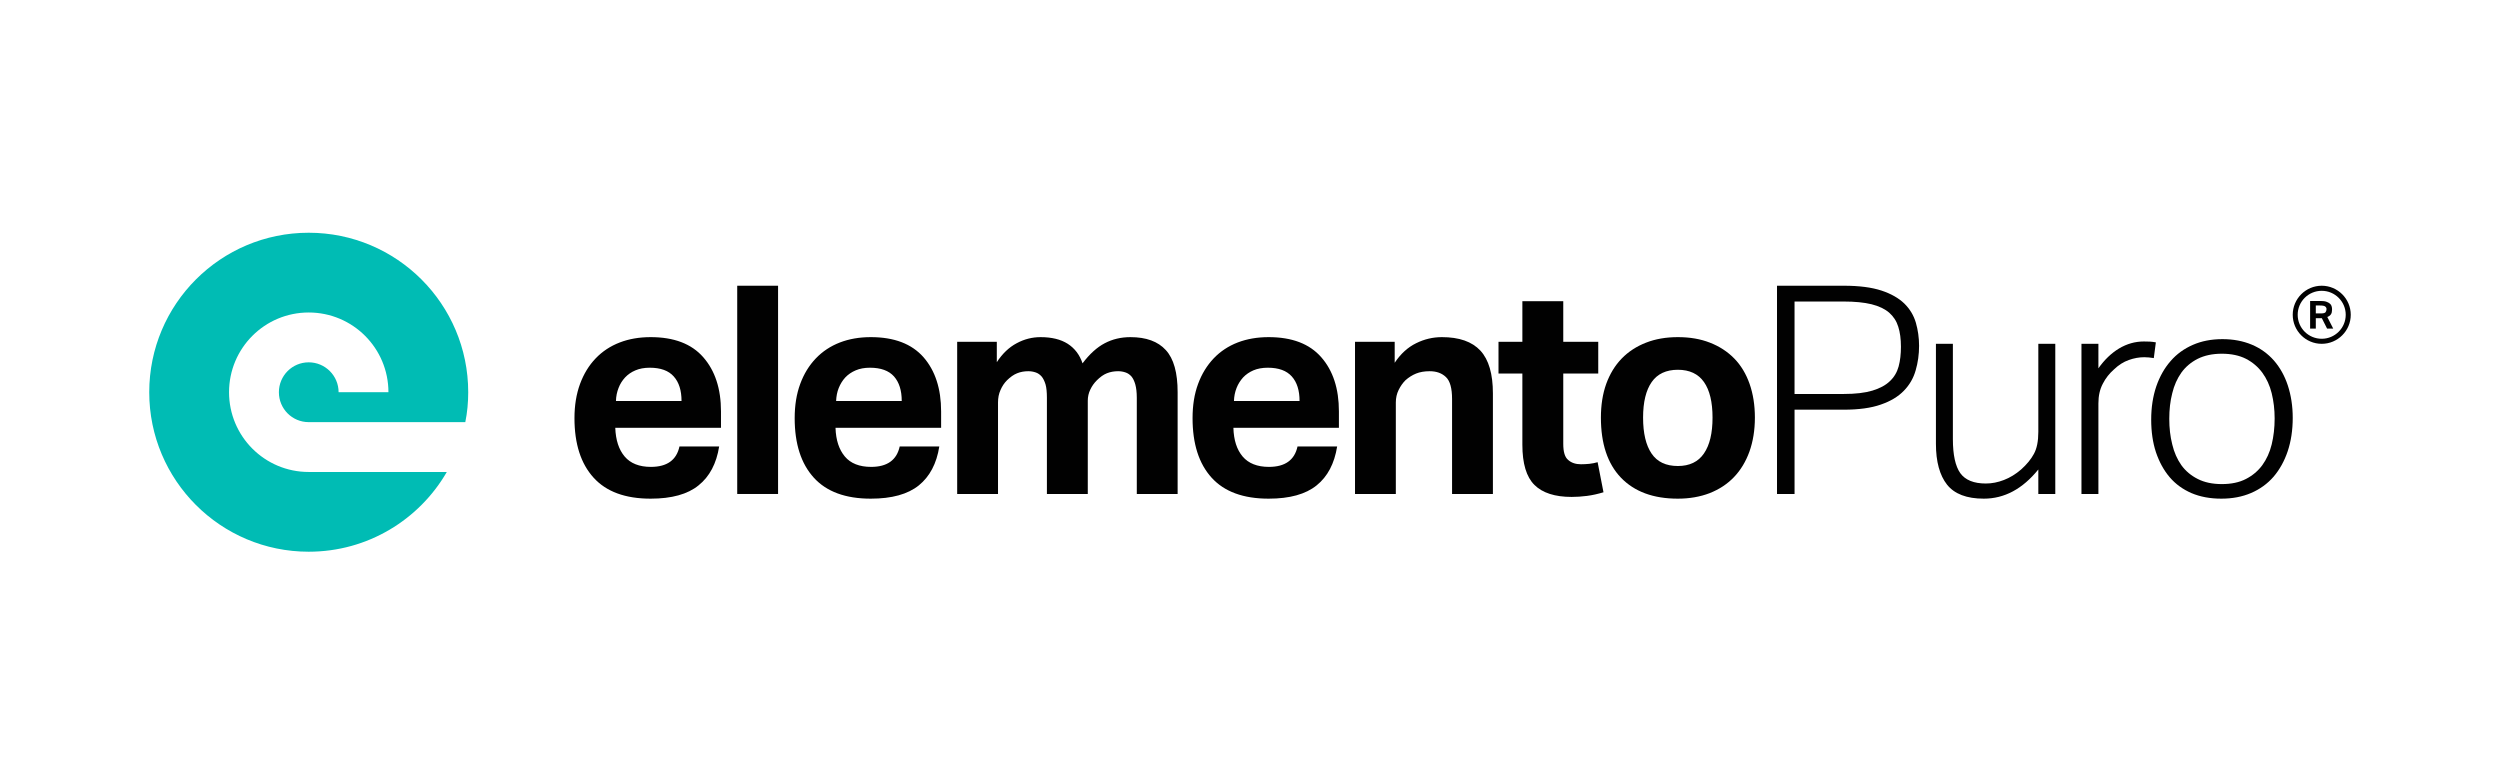 <?xml version="1.0" encoding="UTF-8"?>
<svg xmlns="http://www.w3.org/2000/svg" xmlns:xlink="http://www.w3.org/1999/xlink" version="1.1" id="Layer_1" x="0px" y="0px" width="940.244px" height="295.03px" viewBox="0 0 940.244 295.03" xml:space="preserve">
<g>
	<g>
		<g>
			<g>
				<path fill="#010101" d="M868.828,113.196h3.898c0.892,0,1.675,0.083,2.211,0.279c0.579,0.196,0.992,0.435,1.344,0.733      c0.346,0.279,0.553,0.62,0.638,1.003c0.13,0.377,0.162,0.765,0.162,1.183c0,0.745-0.115,1.338-0.388,1.757      c-0.252,0.444-0.715,0.79-1.398,1.069l2.225,4.361h-2.313l-1.96-3.896h-2.278v3.896h-2.14V113.196z M872.907,117.877      c0.94,0,1.529-0.159,1.743-0.475c0.213-0.32,0.352-0.724,0.352-1.168c0-0.382-0.172-0.697-0.488-0.95      c-0.289-0.243-0.896-0.388-1.907-0.388h-1.639v2.98H872.907z"></path>
				<path fill="#010101" d="M873.196,129.307c-6.029,0-10.906-4.884-10.906-10.923c0-6.008,4.877-10.921,10.906-10.921      c5.998,0,10.919,4.913,10.919,10.921C884.115,124.423,879.194,129.307,873.196,129.307z M873.196,109.374      c-5.006,0-9.041,4.039-9.041,9.01c0,4.991,4.035,9.025,9.041,9.025c4.963,0,9.026-4.034,9.026-9.025      C882.222,113.413,878.159,109.374,873.196,109.374z"></path>
			</g>
			<g>
				<path fill="#010101" d="M270.473,167.919c-1.023,6.427-3.596,11.31-7.752,14.632c-4.095,3.343-10.129,4.995-18.007,4.995      c-9.54,0-16.69-2.629-21.462-7.89c-4.794-5.279-7.194-12.729-7.194-22.38c0-4.836,0.714-9.124,2.099-12.896      c1.395-3.761,3.337-6.953,5.866-9.589c2.526-2.64,5.551-4.634,9.066-5.988c3.495-1.349,7.364-2.009,11.625-2.009      c8.767,0,15.364,2.505,19.776,7.553c4.44,5.054,6.672,11.852,6.672,20.396v6.148h-39.76c0.171,4.614,1.33,8.204,3.536,10.809      c2.198,2.588,5.502,3.895,9.853,3.895c6.07,0,9.663-2.562,10.754-7.677H270.473z M256.323,150.809      c0-3.968-0.959-7.027-2.922-9.223c-1.928-2.185-4.939-3.29-9.033-3.29c-2.043,0-3.857,0.334-5.384,0.991      c-1.555,0.65-2.833,1.55-3.898,2.676c-1.054,1.152-1.888,2.459-2.448,3.947c-0.597,1.509-0.938,3.146-0.977,4.898H256.323z"></path>
				<path fill="#010101" d="M277.267,107.463h15.361v78.321h-15.361V107.463z"></path>
				<path fill="#010101" d="M353.269,167.919c-1.002,6.427-3.601,11.31-7.7,14.632c-4.156,3.343-10.165,4.995-18.064,4.995      c-9.501,0-16.648-2.629-21.43-7.89c-4.794-5.279-7.197-12.729-7.197-22.38c0-4.836,0.692-9.124,2.088-12.896      c1.384-3.761,3.348-6.953,5.869-9.589c2.528-2.64,5.551-4.634,9.056-5.988c3.493-1.349,7.376-2.009,11.614-2.009      c8.777,0,15.365,2.505,19.823,7.553c4.407,5.054,6.626,11.852,6.626,20.396v6.148h-39.716c0.132,4.614,1.332,8.204,3.516,10.809      c2.174,2.588,5.483,3.895,9.876,3.895c6.041,0,9.637-2.562,10.748-7.677H353.269z M339.141,150.809      c0-3.968-0.973-7.027-2.897-9.223c-1.953-2.185-4.965-3.29-9.075-3.29c-2.054,0-3.805,0.334-5.357,0.991      c-1.528,0.65-2.844,1.55-3.91,2.676c-1.052,1.152-1.853,2.459-2.452,3.947c-0.615,1.509-0.911,3.146-0.991,4.898H339.141z"></path>
				<path fill="#010101" d="M359.989,128.541h14.909v7.667c2.11-3.22,4.591-5.595,7.477-7.12c2.841-1.539,5.846-2.293,8.97-2.293      c4.179,0,7.583,0.825,10.228,2.505c2.609,1.679,4.492,4.128,5.566,7.352c2.649-3.513,5.434-6.038,8.349-7.563      c2.92-1.539,6.148-2.293,9.654-2.293c5.92,0,10.366,1.617,13.313,4.861c2.997,3.26,4.449,8.54,4.449,15.86v38.268h-15.357      v-36.19c0-2.046-0.207-3.705-0.553-4.976c-0.361-1.285-0.848-2.304-1.454-3.032c-0.646-0.719-1.386-1.246-2.276-1.528      c-0.873-0.296-1.783-0.446-2.738-0.446c-1.524,0-2.939,0.254-4.227,0.771c-1.278,0.512-2.521,1.396-3.76,2.635      c-1.037,1.023-1.86,2.19-2.482,3.503c-0.636,1.322-0.946,2.719-0.946,4.175v35.09h-15.373v-36.19c0-2.046-0.154-3.705-0.5-4.976      c-0.394-1.285-0.884-2.304-1.496-3.032c-0.651-0.719-1.372-1.246-2.256-1.528c-0.869-0.296-1.779-0.446-2.743-0.446      c-1.526,0-2.949,0.254-4.205,0.771c-1.286,0.512-2.542,1.396-3.807,2.635c-1.014,1.023-1.841,2.248-2.446,3.668      c-0.644,1.421-0.938,2.986-0.938,4.665v34.435h-15.356V128.541z"></path>
				<path fill="#010101" d="M502.897,167.919c-1.024,6.427-3.585,11.31-7.718,14.632c-4.136,3.343-10.142,4.995-18.047,4.995      c-9.516,0-16.682-2.629-21.45-7.89c-4.787-5.279-7.163-12.729-7.163-22.38c0-4.836,0.68-9.124,2.082-12.896      c1.377-3.761,3.363-6.953,5.856-9.589c2.518-2.64,5.535-4.634,9.041-5.988c3.511-1.349,7.39-2.009,11.634-2.009      c8.775,0,15.365,2.505,19.782,7.553c4.442,5.054,6.646,11.852,6.646,20.396v6.148h-39.682c0.123,4.614,1.28,8.204,3.479,10.809      c2.211,2.588,5.511,3.895,9.875,3.895c6.07,0,9.661-2.562,10.761-7.677H502.897z M488.759,150.809      c0-3.968-0.956-7.027-2.912-9.223c-1.957-2.185-4.928-3.29-9.043-3.29c-2.051,0-3.861,0.334-5.409,0.991      c-1.503,0.65-2.817,1.55-3.876,2.676c-1.026,1.152-1.871,2.459-2.449,3.947c-0.6,1.509-0.928,3.146-0.982,4.898H488.759z"></path>
				<path fill="#010101" d="M509.616,128.541h14.923v7.899c2.243-3.374,4.937-5.827,8.059-7.353c3.086-1.539,6.33-2.293,9.676-2.293      c6.543,0,11.335,1.685,14.502,5.073c3.141,3.41,4.701,8.772,4.701,16.088v37.828h-15.36v-35.746c0-4.02-0.767-6.773-2.304-8.226      c-1.539-1.473-3.561-2.201-6.13-2.201c-1.958,0-3.681,0.306-5.085,0.874c-1.451,0.594-2.791,1.432-4.018,2.531      c-1.019,1.023-1.881,2.248-2.573,3.668c-0.698,1.421-1.041,2.986-1.041,4.665v34.435h-15.35V128.541z"></path>
				<path fill="#010101" d="M572.56,140.485h-8.977v-11.944h8.977v-15.262h15.379v15.262h13.157v11.944h-13.157v26.441      c0,2.997,0.58,5.038,1.872,6.086c1.219,1.063,2.806,1.592,4.778,1.592c1.044,0,2.08-0.057,3.154-0.16      c1.057-0.12,2.072-0.306,3.12-0.615l2.206,11.314c-2.141,0.641-4.191,1.106-6.201,1.363c-2.021,0.259-3.941,0.383-5.787,0.383      c-6.262,0-10.947-1.509-13.965-4.494c-3.045-3.002-4.557-8.05-4.557-15.148V140.485z"></path>
				<path fill="#010101" d="M631.043,187.546c-9.229,0-16.33-2.629-21.411-7.89c-5.043-5.279-7.535-12.792-7.535-22.597      c0-4.682,0.652-8.907,1.998-12.679c1.371-3.761,3.305-6.938,5.824-9.537c2.525-2.593,5.58-4.587,9.164-5.977      c3.578-1.4,7.564-2.072,11.96-2.072c4.467,0,8.46,0.672,12.032,2.072c3.594,1.39,6.652,3.384,9.189,5.977      c2.537,2.6,4.43,5.776,5.754,9.537c1.315,3.771,1.99,7.997,1.99,12.679c0,4.752-0.711,9.01-2.049,12.775      c-1.361,3.767-3.294,6.971-5.805,9.594c-2.521,2.636-5.6,4.64-9.162,6.045C639.4,186.848,635.41,187.546,631.043,187.546z       M631.043,175.266c4.366,0,7.667-1.57,9.804-4.717c2.17-3.147,3.233-7.637,3.233-13.489c0-5.839-1.063-10.317-3.233-13.396      c-2.137-3.053-5.438-4.594-9.804-4.594c-4.396,0-7.69,1.541-9.831,4.594c-2.163,3.079-3.253,7.558-3.253,13.396      c0,5.909,1.079,10.436,3.212,13.545C623.271,173.704,626.56,175.266,631.043,175.266z"></path>
				<path fill="#010101" d="M668.327,107.463h25.216c5.71,0,10.378,0.613,14.064,1.818c3.649,1.209,6.491,2.841,8.6,4.876      c2.083,2.052,3.528,4.443,4.34,7.197c0.782,2.733,1.213,5.646,1.213,8.716c0,3.223-0.431,6.292-1.284,9.217      c-0.834,2.934-2.304,5.486-4.442,7.677c-2.112,2.19-4.986,3.932-8.661,5.192c-3.666,1.297-8.317,1.928-14.022,1.928h-18.425      v31.7h-6.598V107.463z M693.44,148.172c4.412,0,7.959-0.423,10.744-1.255c2.771-0.841,5.003-2.014,6.579-3.555      c1.632-1.513,2.723-3.383,3.312-5.553c0.589-2.175,0.863-4.646,0.863-7.403c0-2.92-0.331-5.415-1.006-7.527      c-0.647-2.107-1.796-3.864-3.416-5.291c-1.657-1.415-3.853-2.465-6.64-3.162c-2.776-0.682-6.28-1.027-10.527-1.027h-18.425      v34.773H693.44z"></path>
				<path fill="#010101" d="M728.099,129.3h6.376v35.87c0,5.911,0.944,10.178,2.776,12.771c1.882,2.604,5.075,3.906,9.614,3.906      c2.275,0,4.524-0.444,6.801-1.322c2.266-0.869,4.429-2.181,6.477-3.958c2.111-1.891,3.73-3.854,4.8-5.85      c1.113-2.014,1.666-4.771,1.666-8.295V129.3h6.381v56.484h-6.381v-9.217c-5.929,7.326-12.75,10.979-20.5,10.979      c-6.45,0-11.029-1.762-13.823-5.259c-2.766-3.508-4.187-8.639-4.187-15.36V129.3z"></path>
				<path fill="#010101" d="M782.832,129.3h6.372v9.223c2.274-3.224,4.87-5.709,7.786-7.471c2.958-1.752,6.026-2.624,9.331-2.624      c0.811,0,1.536,0.016,2.263,0.052c0.696,0.042,1.418,0.133,2.229,0.278l-0.774,5.916c-1.317-0.207-2.52-0.326-3.599-0.326      c-1.917,0-3.844,0.352-5.814,1.054c-1.969,0.697-3.847,1.881-5.593,3.565c-1.679,1.477-3.087,3.234-4.161,5.332      c-1.113,2.081-1.667,4.552-1.667,7.419v34.066h-6.372V129.3z"></path>
				<path fill="#010101" d="M835.415,187.546c-4.188,0-7.909-0.698-11.165-2.072c-3.252-1.405-6.006-3.389-8.219-5.972      c-2.222-2.604-3.933-5.739-5.18-9.403c-1.203-3.647-1.793-7.739-1.793-12.28c0-4.613,0.648-8.762,1.914-12.508      c1.291-3.725,3.085-6.897,5.407-9.537c2.269-2.635,5.097-4.654,8.381-6.086c3.291-1.432,6.974-2.139,11.088-2.139      c4.062,0,7.776,0.698,11.074,2.088c3.255,1.373,6.03,3.384,8.307,5.972c2.266,2.609,4.021,5.735,5.217,9.372      c1.202,3.679,1.844,7.724,1.844,12.182c0,4.619-0.642,8.784-1.882,12.514c-1.249,3.73-3.042,6.932-5.304,9.595      c-2.31,2.66-5.146,4.716-8.486,6.147C843.288,186.848,839.561,187.546,835.415,187.546z M835.619,182.064      c3.557,0,6.595-0.631,9.082-1.927c2.48-1.271,4.536-3.001,6.156-5.202c1.583-2.19,2.787-4.774,3.521-7.792      c0.727-2.996,1.11-6.251,1.11-9.764c0-3.368-0.384-6.52-1.11-9.486c-0.733-2.975-1.938-5.544-3.521-7.723      c-1.62-2.197-3.676-3.942-6.156-5.224c-2.487-1.261-5.525-1.912-9.082-1.912c-3.495,0-6.533,0.651-9.056,1.912      c-2.527,1.281-4.589,3.026-6.172,5.224c-1.535,2.179-2.7,4.748-3.413,7.723c-0.768,2.967-1.118,6.159-1.118,9.609      c0,3.432,0.351,6.645,1.118,9.641c0.713,3.018,1.878,5.602,3.413,7.792c1.583,2.201,3.645,3.931,6.172,5.202      C829.085,181.434,832.124,182.064,835.619,182.064z"></path>
			</g>
		</g>
	</g>
	<path fill="#00BCB4" d="M127.347,147.517h18.741c0-16.563-13.407-29.99-29.983-29.99c-16.574,0-29.963,13.427-29.963,29.99   c0,16.569,13.389,29.992,29.963,29.992h51.938c-10.355,17.921-29.737,29.99-51.938,29.99c-33.143,0-59.977-26.86-59.977-59.982   c0-33.137,26.834-59.985,59.977-59.985c33.113,0,59.989,26.849,59.989,59.985c0,3.849-0.349,7.604-1.096,11.248h-58.894   c-6.215,0-11.214-5.027-11.214-11.248c0-6.21,4.999-11.246,11.214-11.246C122.299,136.271,127.347,141.307,127.347,147.517z"></path>
</g>
</svg>

